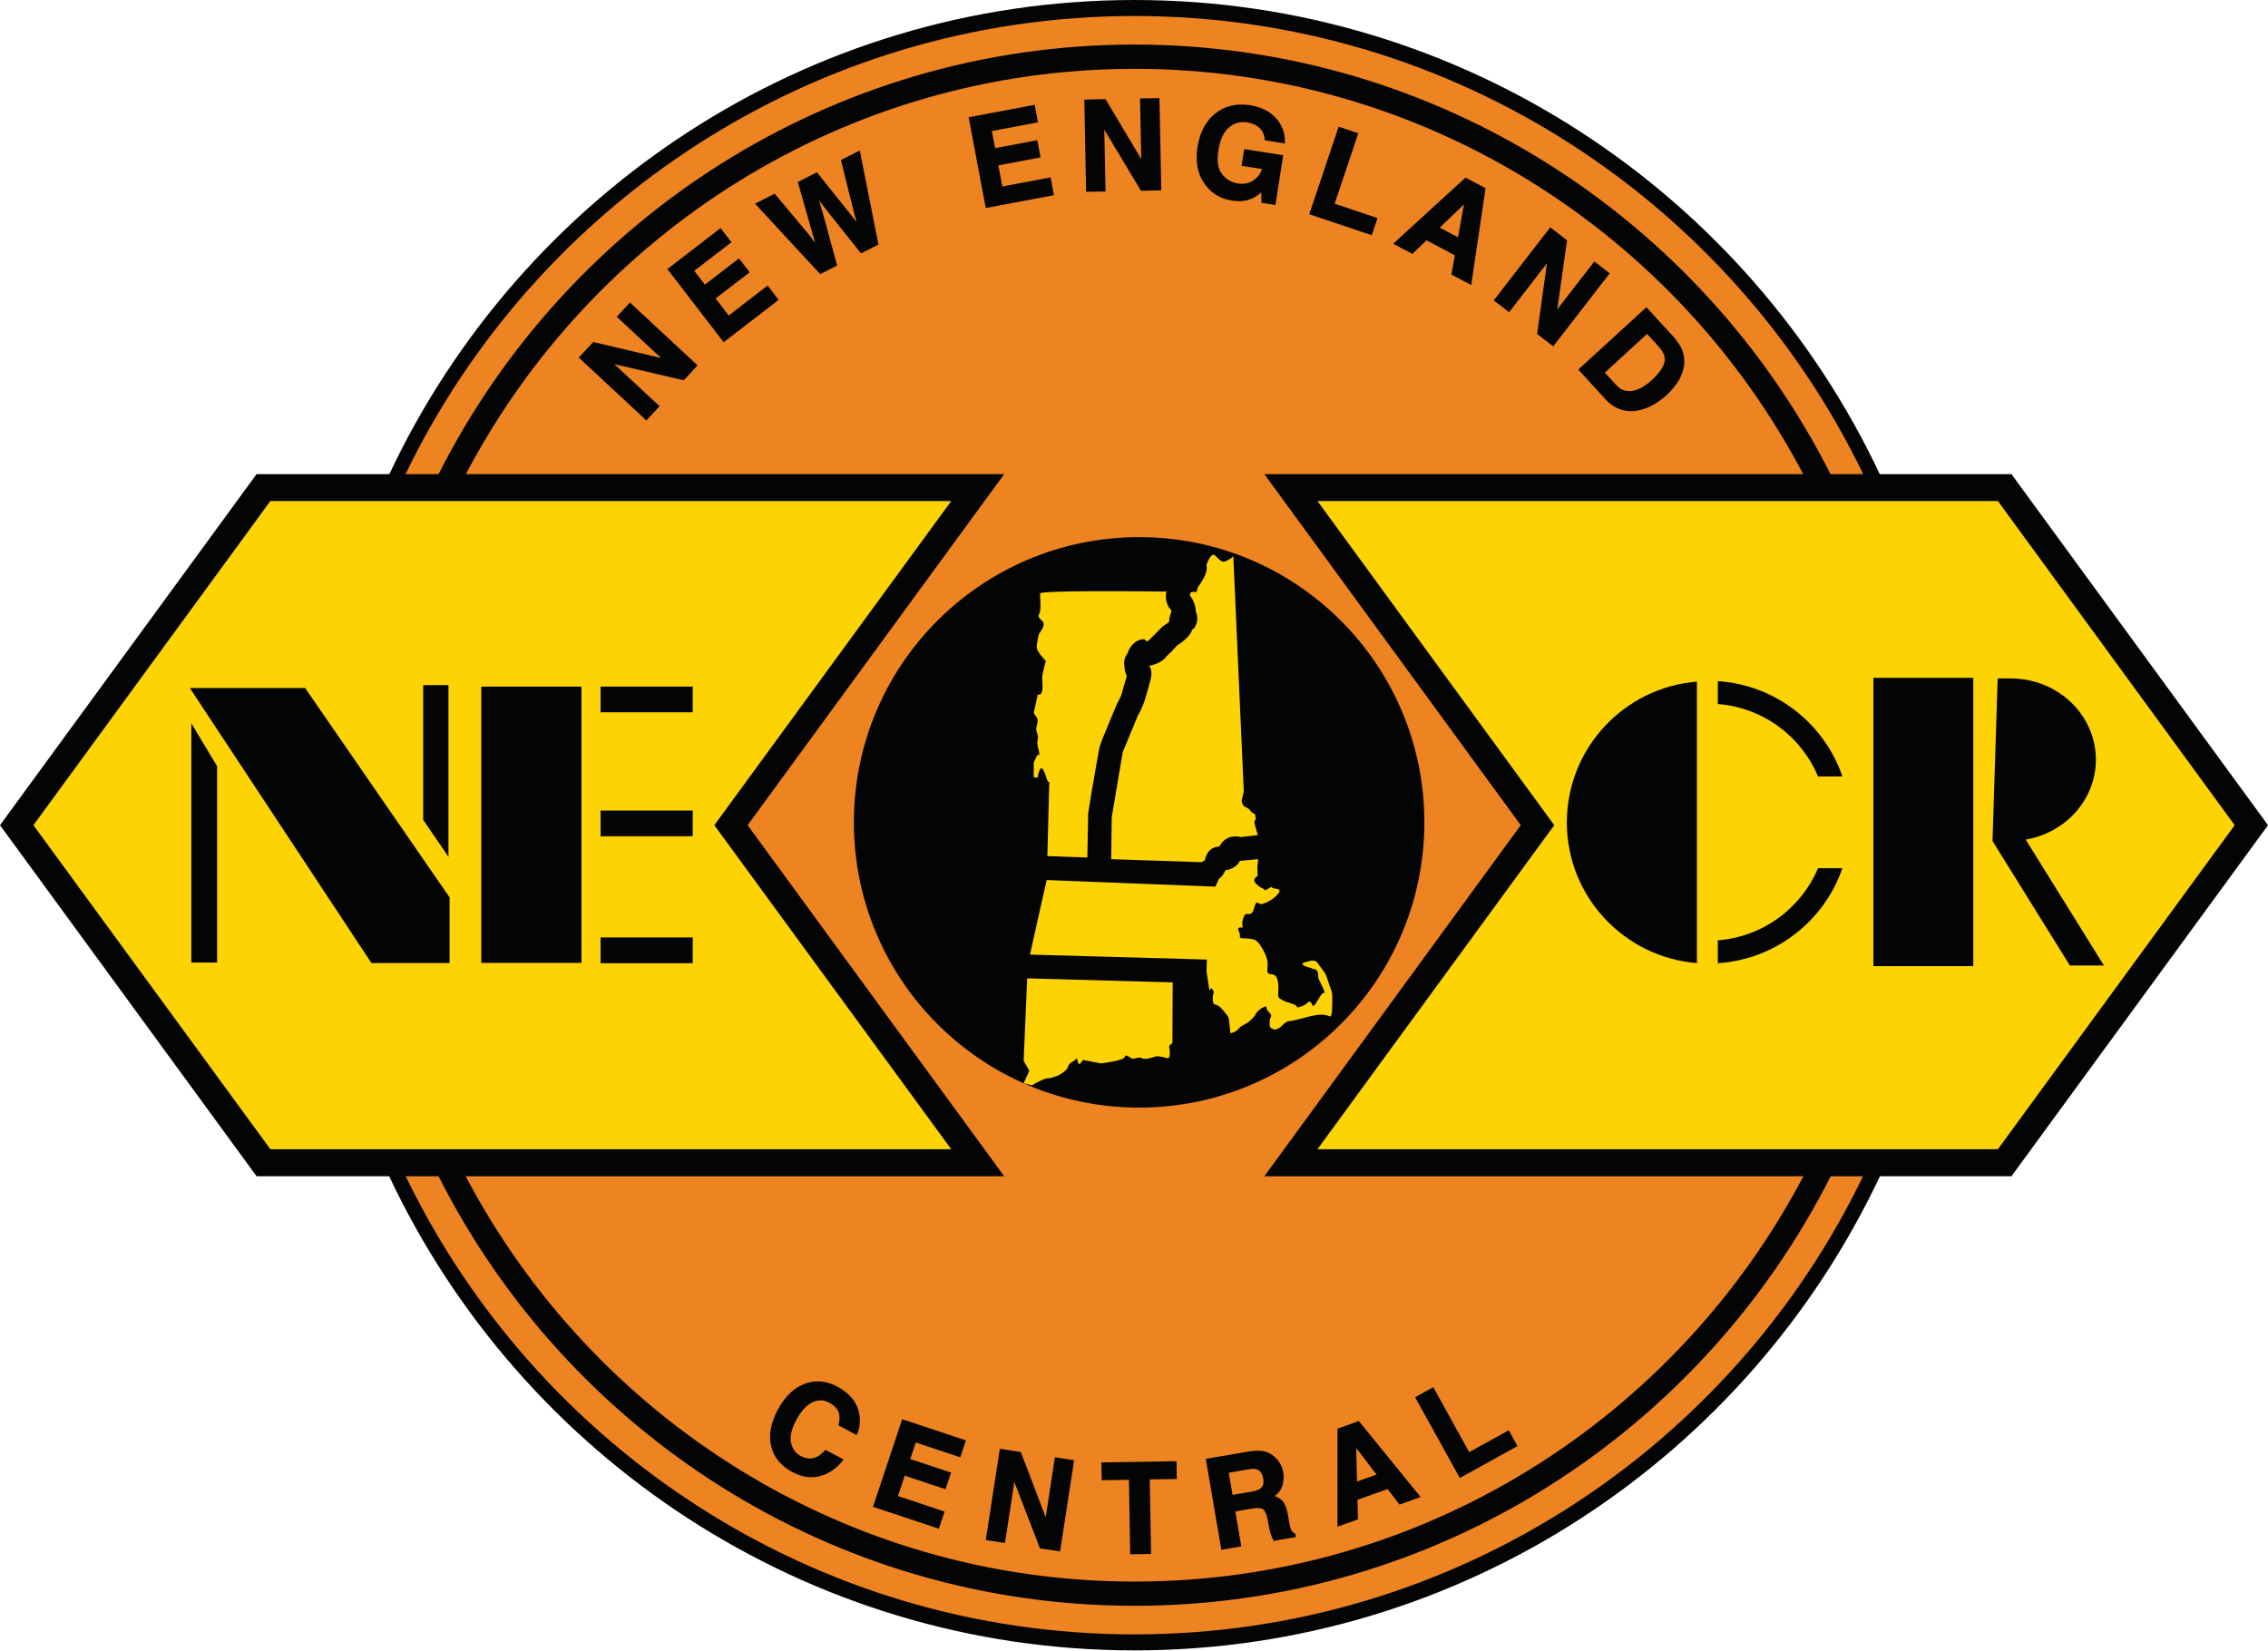 <?xml version="1.0" encoding="UTF-8" standalone="no"?>
<!DOCTYPE svg PUBLIC "-//W3C//DTD SVG 1.1//EN" "http://www.w3.org/Graphics/SVG/1.1/DTD/svg11.dtd">
<svg width="100%" height="100%" viewBox="0 0 526 383" version="1.1" xmlns="http://www.w3.org/2000/svg" xmlns:xlink="http://www.w3.org/1999/xlink" xml:space="preserve" xmlns:serif="http://www.serif.com/" style="fill-rule:evenodd;clip-rule:evenodd;stroke-linejoin:round;stroke-miterlimit:2;">
    <g transform="matrix(1,0,0,1,-2.163,-2.525)">
        <g transform="matrix(4.167,0,0,4.167,0,0)">
            <path d="M109.435,46.522C109.435,71.833 88.939,92.325 63.658,92.325C38.377,92.325 17.881,71.833 17.881,46.522C17.881,21.242 38.377,0.746 63.658,0.746C88.939,0.746 109.435,21.242 109.435,46.522Z" style="fill:rgb(238,131,33);fill-rule:nonzero;"/>
        </g>
        <g transform="matrix(4.167,0,0,4.167,0,0)">
            <path d="M79.795,46.374C79.795,55.15 72.687,62.255 63.919,62.255C55.151,62.255 48.043,55.15 48.043,46.374C48.043,37.608 55.151,30.503 63.919,30.503C72.687,30.503 79.795,37.608 79.795,46.374Z" style="fill:rgb(3,4,4);fill-rule:nonzero;"/>
        </g>
        <g transform="matrix(4.167,0,0,4.167,0,0)">
            <path d="M42.129,46.536L56.409,26.996L26.449,26.996C33.489,13.596 47.529,4.437 63.659,4.437C79.799,4.437 93.839,13.596 100.88,26.996L70.889,26.996L85.159,46.536L70.889,66.076L100.89,66.076C93.849,79.476 79.809,88.637 63.659,88.637C47.519,88.637 33.479,79.476 26.439,66.076L56.409,66.076L42.129,46.536ZM63.659,91.576C45.829,91.576 30.389,81.157 23.099,66.076L24.929,66.076C32.079,80.246 46.759,89.985 63.659,89.985C80.569,89.985 95.25,80.246 102.409,66.076L104.21,66.076C96.929,81.157 81.489,91.576 63.659,91.576ZM63.659,1.496C81.5,1.496 96.939,11.926 104.22,26.996L102.399,26.996C95.239,12.825 80.569,3.087 63.659,3.087C46.759,3.087 32.089,12.825 24.929,26.996L23.089,26.996C30.369,11.926 45.819,1.496 63.659,1.496ZM112.47,26.996L105.14,26.996C97.799,11.417 81.969,0.606 63.659,0.606C45.349,0.606 29.519,11.417 22.189,26.996L14.799,26.996L0.519,46.536L14.799,66.076L22.179,66.076C29.509,81.657 45.349,92.467 63.659,92.467C81.969,92.467 97.809,81.657 105.149,66.076L112.47,66.076L126.75,46.536L112.47,26.996Z" style="fill:rgb(3,4,4);fill-rule:nonzero;"/>
        </g>
        <g transform="matrix(4.167,0,0,4.167,0,0)">
            <path d="M15.567,64.571L53.461,64.571L40.276,46.536L53.463,28.493L15.567,28.493L2.379,46.536L15.567,64.571Z" style="fill:rgb(253,211,3);fill-rule:nonzero;"/>
        </g>
        <g transform="matrix(4.167,0,0,4.167,0,0)">
            <path d="M124.894,46.536L111.715,28.493L73.845,28.493L87.024,46.536L73.846,64.571L111.716,64.571L124.894,46.536Z" style="fill:rgb(253,211,3);fill-rule:nonzero;"/>
        </g>
        <g transform="matrix(4.167,0,0,4.167,0,0)">
            <path d="M45.42,77.642C45.973,77.466 46.526,77.525 47.081,77.819C47.821,78.216 48.229,78.749 48.311,79.421C48.352,79.797 48.307,80.128 48.174,80.413L47.245,79.918C47.299,79.672 47.309,79.471 47.274,79.313C47.211,79.032 47.016,78.805 46.692,78.634C46.362,78.455 46.028,78.454 45.692,78.624C45.354,78.796 45.055,79.13 44.788,79.628C44.524,80.125 44.424,80.554 44.495,80.908C44.563,81.264 44.754,81.525 45.065,81.692C45.383,81.862 45.682,81.884 45.963,81.761C46.118,81.694 46.286,81.563 46.469,81.367L47.391,81.858C47.053,82.302 46.641,82.587 46.151,82.716C45.663,82.845 45.163,82.774 44.651,82.5C44.018,82.164 43.629,81.694 43.487,81.091C43.344,80.484 43.463,79.825 43.846,79.105C44.26,78.33 44.786,77.842 45.42,77.642Z" style="fill:rgb(3,4,4);fill-rule:nonzero;"/>
        </g>
        <g transform="matrix(4.167,0,0,4.167,0,0)">
            <path d="M46.041,77.593C45.839,77.593 45.636,77.625 45.436,77.689C44.816,77.885 44.296,78.369 43.89,79.129C43.516,79.833 43.397,80.489 43.536,81.079C43.674,81.665 44.057,82.128 44.674,82.456C45.17,82.723 45.664,82.794 46.138,82.668C46.597,82.547 46.993,82.28 47.315,81.875L46.479,81.429C46.298,81.617 46.136,81.741 45.983,81.807C45.689,81.936 45.371,81.913 45.042,81.736C44.717,81.562 44.516,81.286 44.446,80.918C44.374,80.555 44.474,80.113 44.744,79.604C45.019,79.092 45.322,78.756 45.669,78.579C46.019,78.401 46.376,78.406 46.715,78.59C47.052,78.768 47.257,79.007 47.323,79.302C47.358,79.46 47.351,79.653 47.301,79.892L48.151,80.344C48.261,80.08 48.299,79.771 48.261,79.427C48.182,78.775 47.777,78.249 47.057,77.863C46.718,77.684 46.377,77.593 46.041,77.593ZM45.675,82.828C45.332,82.828 44.979,82.732 44.627,82.544C43.984,82.202 43.584,81.717 43.438,81.103C43.293,80.487 43.417,79.808 43.802,79.082C44.22,78.298 44.76,77.798 45.406,77.594C45.966,77.417 46.54,77.476 47.104,77.775C47.854,78.177 48.277,78.729 48.361,79.415C48.403,79.8 48.355,80.143 48.219,80.435L48.198,80.482L48.151,80.457L47.188,79.944L47.196,79.907C47.249,79.67 47.258,79.474 47.225,79.323C47.167,79.059 46.979,78.842 46.668,78.678C46.356,78.51 46.038,78.505 45.714,78.669C45.386,78.836 45.097,79.157 44.832,79.651C44.573,80.139 44.476,80.559 44.543,80.898C44.609,81.236 44.793,81.489 45.088,81.648C45.39,81.809 45.676,81.83 45.943,81.715C46.088,81.652 46.253,81.523 46.433,81.333L46.46,81.305L46.493,81.323L47.466,81.842L47.431,81.889C47.088,82.339 46.662,82.633 46.164,82.765C46.002,82.807 45.838,82.828 45.675,82.828Z" style="fill:rgb(3,4,4);fill-rule:nonzero;"/>
        </g>
        <g transform="matrix(4.167,0,0,4.167,0,0)">
            <path d="M53.934,81.657L51.456,80.833L51.12,81.849L53.389,82.604L53.112,83.434L50.842,82.679L50.434,83.908L53.028,84.771L52.743,85.632L49.172,84.444L50.762,79.663L54.215,80.812L53.934,81.657Z" style="fill:rgb(3,4,4);fill-rule:nonzero;"/>
        </g>
        <g transform="matrix(4.167,0,0,4.167,0,0)">
            <path d="M49.236,84.413L52.711,85.568L52.964,84.802L50.371,83.939L50.811,82.615L53.081,83.37L53.326,82.636L51.056,81.88L51.423,80.77L51.471,80.785L53.903,81.594L54.152,80.843L50.793,79.727L49.236,84.413ZM52.774,85.695L49.109,84.476L50.731,79.6L54.279,80.78L53.965,81.721L51.488,80.896L51.183,81.817L53.453,82.573L53.143,83.497L50.874,82.742L50.498,83.877L53.091,84.739L52.774,85.695Z" style="fill:rgb(3,4,4);fill-rule:nonzero;"/>
        </g>
        <g transform="matrix(4.167,0,0,4.167,0,0)">
            <path d="M56.208,81.304L57.297,81.471L58.741,85.249L59.274,81.774L60.245,81.925L59.479,86.903L58.438,86.745L56.954,82.899L56.411,86.433L55.442,86.283L56.208,81.304Z" style="fill:rgb(3,4,4);fill-rule:nonzero;"/>
        </g>
        <g transform="matrix(4.167,0,0,4.167,0,0)">
            <path d="M58.474,86.7L59.437,86.847L60.188,81.967L59.316,81.831L58.761,85.443L57.261,81.516L56.25,81.36L55.499,86.241L56.369,86.376L56.933,82.706L57.001,82.882L58.474,86.7ZM59.521,86.96L59.471,86.953L58.402,86.79L58.391,86.763L56.974,83.093L56.453,86.489L56.403,86.482L55.385,86.325L55.392,86.275L56.166,81.247L56.215,81.254L57.334,81.426L57.344,81.453L58.72,85.055L59.232,81.718L59.282,81.725L60.301,81.883L60.294,81.933L59.521,86.96Z" style="fill:rgb(3,4,4);fill-rule:nonzero;"/>
        </g>
        <g transform="matrix(4.167,0,0,4.167,0,0)">
            <path d="M65.952,81.987L65.967,82.878L64.461,82.903L64.532,87.05L63.471,87.067L63.401,82.922L61.887,82.947L61.872,82.055L65.952,81.987Z" style="fill:rgb(3,4,4);fill-rule:nonzero;"/>
        </g>
        <g transform="matrix(4.167,0,0,4.167,0,0)">
            <path d="M63.45,82.871L63.451,82.921L63.52,87.017L64.481,87.001L64.411,82.854L65.917,82.829L65.903,82.038L61.922,82.104L61.936,82.896L63.45,82.871ZM63.422,87.118L63.421,87.068L63.352,82.973L61.838,82.998L61.821,82.006L61.871,82.005L66.001,81.937L66.018,82.927L64.512,82.952L64.583,87.099L63.422,87.118Z" style="fill:rgb(3,4,4);fill-rule:nonzero;"/>
        </g>
        <g transform="matrix(4.167,0,0,4.167,0,0)">
            <path d="M68.85,82.536L69.079,83.87L70.194,83.68C70.417,83.642 70.577,83.587 70.68,83.514C70.86,83.386 70.926,83.183 70.879,82.904C70.829,82.604 70.698,82.417 70.491,82.346C70.374,82.305 70.21,82.304 69.995,82.341L68.85,82.536ZM70.87,81.437C71.067,81.483 71.241,81.572 71.393,81.704C71.52,81.812 71.627,81.937 71.715,82.079C71.801,82.221 71.862,82.389 71.897,82.584C71.936,82.821 71.917,83.063 71.836,83.312C71.754,83.559 71.586,83.755 71.329,83.896C71.573,83.947 71.758,84.052 71.883,84.205C72.006,84.358 72.098,84.609 72.159,84.958L72.215,85.292C72.254,85.518 72.29,85.671 72.321,85.749C72.37,85.871 72.45,85.954 72.561,85.999L72.583,86.121L71.436,86.317C71.387,86.213 71.348,86.128 71.323,86.063C71.272,85.929 71.235,85.788 71.208,85.643L71.122,85.183C71.063,84.867 70.973,84.664 70.85,84.576C70.727,84.488 70.52,84.47 70.231,84.521L69.217,84.692L69.549,86.639L68.536,86.813L67.688,81.846L70.065,81.44C70.405,81.389 70.674,81.389 70.87,81.437Z" style="fill:rgb(3,4,4);fill-rule:nonzero;"/>
        </g>
        <g transform="matrix(4.167,0,0,4.167,0,0)">
            <path d="M68.908,82.577L69.12,83.813L70.185,83.631C70.401,83.594 70.553,83.542 70.651,83.473C70.815,83.356 70.874,83.173 70.831,82.912C70.783,82.633 70.663,82.458 70.474,82.393C70.367,82.356 70.21,82.356 70.003,82.39L68.908,82.577ZM69.038,83.928L69.03,83.879L68.793,82.495L68.841,82.487L69.986,82.292C70.213,82.253 70.383,82.255 70.507,82.299C70.733,82.376 70.875,82.577 70.928,82.896C70.979,83.193 70.905,83.415 70.71,83.555C70.599,83.633 70.433,83.689 70.203,83.729L69.038,83.928ZM67.746,81.887L68.577,86.755L69.492,86.598L69.16,84.651L69.209,84.644L70.222,84.472C70.527,84.418 70.745,84.44 70.879,84.535C71.013,84.632 71.109,84.84 71.17,85.174L71.256,85.634C71.286,85.785 71.322,85.92 71.37,86.045C71.392,86.103 71.427,86.18 71.465,86.262L72.525,86.08L72.516,86.034C72.406,85.981 72.325,85.893 72.274,85.768C72.242,85.687 72.207,85.533 72.167,85.301L72.11,84.967C72.05,84.628 71.961,84.382 71.844,84.236C71.726,84.092 71.549,83.993 71.318,83.944L71.186,83.916L71.304,83.852C71.547,83.719 71.71,83.532 71.789,83.296C71.867,83.055 71.886,82.824 71.847,82.592C71.814,82.405 71.755,82.241 71.672,82.105C71.588,81.968 71.483,81.846 71.361,81.742C71.213,81.614 71.048,81.53 70.858,81.485C70.667,81.438 70.399,81.439 70.073,81.49L67.746,81.887ZM68.495,86.87L68.487,86.821L67.63,81.805L67.679,81.797L70.056,81.392C70.398,81.338 70.678,81.338 70.881,81.388C71.085,81.437 71.268,81.53 71.426,81.666C71.556,81.776 71.668,81.906 71.758,82.053C71.847,82.199 71.911,82.375 71.946,82.575C71.987,82.82 71.965,83.073 71.884,83.327C71.809,83.553 71.666,83.737 71.457,83.877C71.654,83.937 71.81,84.036 71.922,84.174C72.05,84.333 72.146,84.594 72.208,84.949L72.264,85.283C72.303,85.506 72.337,85.656 72.368,85.73C72.411,85.84 72.481,85.913 72.58,85.953L72.605,85.963L72.64,86.162L72.591,86.17L71.407,86.373L71.391,86.339C71.345,86.242 71.303,86.15 71.276,86.081C71.226,85.95 71.188,85.81 71.159,85.651L71.073,85.191C71.016,84.89 70.932,84.696 70.821,84.617C70.711,84.538 70.513,84.522 70.24,84.569L69.275,84.733L69.607,86.68L69.558,86.688L68.495,86.87Z" style="fill:rgb(3,4,4);fill-rule:nonzero;"/>
        </g>
        <g transform="matrix(4.167,0,0,4.167,0,0)">
            <path d="M75.999,83.138L77.213,82.704L75.948,81.05L75.999,83.138ZM75.01,80.161L76.131,79.761L79.504,83.907L78.428,84.292L77.768,83.427L76.02,84.05L76.047,85.142L75.008,85.511L75.01,80.161Z" style="fill:rgb(3,4,4);fill-rule:nonzero;"/>
        </g>
        <g transform="matrix(4.167,0,0,4.167,0,0)">
            <path d="M76.002,81.202L76.046,83.067L77.132,82.68L76.002,81.202ZM75.951,83.208L75.949,83.139L75.894,80.897L77.294,82.729L77.23,82.751L75.951,83.208ZM75.06,80.196L75.058,85.439L75.997,85.106L75.969,84.015L76.003,84.003L77.786,83.367L78.446,84.232L79.421,83.884L76.115,79.819L75.06,80.196ZM74.959,85.582L74.96,80.126L76.148,79.702L76.17,79.729L79.587,83.931L78.411,84.352L77.751,83.486L76.071,84.085L76.098,85.177L76.064,85.188L74.959,85.582Z" style="fill:rgb(3,4,4);fill-rule:nonzero;"/>
        </g>
        <g transform="matrix(4.167,0,0,4.167,0,0)">
            <path d="M79.348,78.396L80.27,77.886L82.27,81.5L84.471,80.283L84.909,81.075L81.788,82.804L79.348,78.396Z" style="fill:rgb(3,4,4);fill-rule:nonzero;"/>
        </g>
        <g transform="matrix(4.167,0,0,4.167,0,0)">
            <path d="M79.417,78.415L81.807,82.735L84.84,81.056L84.452,80.352L82.251,81.568L82.226,81.524L80.251,77.954L79.417,78.415ZM81.768,82.872L81.744,82.828L79.28,78.376L80.29,77.817L80.314,77.861L82.29,81.432L84.491,80.215L84.977,81.095L81.768,82.872Z" style="fill:rgb(3,4,4);fill-rule:nonzero;"/>
        </g>
        <g transform="matrix(4.167,0,0,4.167,0,0)">
            <path d="M32.802,20.506L33.553,19.698L37.487,20.626L34.915,18.233L35.584,17.515L39.272,20.946L38.556,21.717L34.542,20.784L37.159,23.22L36.491,23.938L32.802,20.506Z" style="fill:rgb(3,4,4);fill-rule:nonzero;"/>
        </g>
        <g transform="matrix(4.167,0,0,4.167,0,0)">
            <path d="M32.873,20.503L36.488,23.867L37.088,23.223L34.371,20.693L34.553,20.735L38.54,21.661L39.202,20.949L35.586,17.585L34.985,18.23L37.659,20.718L37.475,20.675L33.57,19.754L32.873,20.503ZM36.494,24.008L36.457,23.974L32.732,20.509L33.537,19.643L33.565,19.649L37.315,20.534L34.844,18.236L35.581,17.444L35.618,17.479L39.342,20.943L39.309,20.98L38.573,21.772L38.544,21.766L34.712,20.875L37.229,23.217L36.494,24.008Z" style="fill:rgb(3,4,4);fill-rule:nonzero;"/>
        </g>
        <g transform="matrix(4.167,0,0,4.167,0,0)">
            <path d="M41.16,14.079L39.091,15.671L39.744,16.518L41.639,15.059L42.172,15.753L40.277,17.21L41.068,18.238L43.234,16.57L43.787,17.288L40.805,19.584L37.732,15.592L40.616,13.371L41.16,14.079Z" style="fill:rgb(3,4,4);fill-rule:nonzero;"/>
        </g>
        <g transform="matrix(4.167,0,0,4.167,0,0)">
            <path d="M37.802,15.601L40.814,19.514L43.716,17.279L43.225,16.641L41.059,18.309L41.028,18.269L40.207,17.201L40.247,17.17L42.102,15.744L41.63,15.129L39.735,16.588L39.704,16.548L39.021,15.662L39.061,15.631L41.089,14.07L40.607,13.441L37.802,15.601ZM40.796,19.654L40.765,19.614L37.662,15.583L37.702,15.552L40.625,13.301L40.656,13.341L41.23,14.088L41.19,14.119L39.162,15.68L39.752,16.447L41.648,14.988L41.679,15.028L42.243,15.762L42.203,15.793L40.347,17.219L41.077,18.168L43.243,16.5L43.857,17.297L43.817,17.328L40.796,19.654Z" style="fill:rgb(3,4,4);fill-rule:nonzero;"/>
        </g>
        <g transform="matrix(4.167,0,0,4.167,0,0)">
            <path d="M43.623,11.45L45.523,13.722L46.015,14.372L45.789,13.604L44.982,10.762L45.972,10.258L47.813,12.559L48.313,13.204L48.102,12.446L47.379,9.542L48.335,9.056L49.354,14.191L48.455,14.646L46.579,12.296L45.978,11.509L46.261,12.456L47.053,15.358L46.181,15.802L42.626,11.958L43.623,11.45Z" style="fill:rgb(3,4,4);fill-rule:nonzero;"/>
        </g>
        <g transform="matrix(4.167,0,0,4.167,0,0)">
            <path d="M42.708,11.973L46.192,15.74L46.995,15.332L46.213,12.469L45.852,11.261L46.619,12.266L48.468,14.584L49.297,14.164L48.299,9.13L47.438,9.568L48.151,12.435L48.429,13.437L47.774,12.589L45.959,10.321L45.042,10.788L45.836,13.591L46.141,14.621L45.483,13.752L43.61,11.513L42.708,11.973ZM46.17,15.863L46.144,15.836L42.543,11.943L43.635,11.388L45.561,13.689L45.889,14.123L45.741,13.618L44.922,10.735L44.96,10.717L45.986,10.194L46.011,10.227L47.852,12.527L48.197,12.972L48.054,12.46L47.321,9.516L48.372,8.981L48.384,9.046L49.411,14.219L49.377,14.236L48.441,14.709L48.416,14.678L46.54,12.327L46.104,11.757L46.309,12.441L47.112,15.385L46.17,15.863Z" style="fill:rgb(3,4,4);fill-rule:nonzero;"/>
        </g>
        <g transform="matrix(4.167,0,0,4.167,0,0)">
            <path d="M58.231,7.375L55.665,7.859L55.863,8.91L58.214,8.468L58.377,9.327L56.025,9.771L56.264,11.043L58.952,10.538L59.119,11.429L55.421,12.125L54.489,7.173L58.067,6.499L58.231,7.375Z" style="fill:rgb(3,4,4);fill-rule:nonzero;"/>
        </g>
        <g transform="matrix(4.167,0,0,4.167,0,0)">
            <path d="M54.547,7.213L55.461,12.066L59.06,11.389L58.912,10.597L56.224,11.102L56.215,11.052L55.966,9.731L56.016,9.722L58.318,9.287L58.174,8.526L55.823,8.969L55.814,8.919L55.606,7.819L55.656,7.811L58.172,7.335L58.027,6.558L54.547,7.213ZM55.381,12.184L55.373,12.134L54.43,7.133L54.48,7.124L58.107,6.44L58.116,6.49L58.29,7.415L58.24,7.424L55.723,7.899L55.903,8.852L58.254,8.409L58.263,8.459L58.435,9.367L58.385,9.376L56.084,9.811L56.304,10.984L58.992,10.48L59.001,10.529L59.177,11.469L59.127,11.478L55.381,12.184Z" style="fill:rgb(3,4,4);fill-rule:nonzero;"/>
        </g>
        <g transform="matrix(4.167,0,0,4.167,0,0)">
            <path d="M60.918,6.196L62.021,6.175L64.09,9.647L64.021,6.134L65.002,6.114L65.102,11.151L64.049,11.173L61.927,7.639L61.999,11.214L61.017,11.233L60.918,6.196Z" style="fill:rgb(3,4,4);fill-rule:nonzero;"/>
        </g>
        <g transform="matrix(4.167,0,0,4.167,0,0)">
            <path d="M60.969,6.245L61.066,11.183L61.948,11.165L61.874,7.452L64.078,11.122L65.051,11.103L64.953,6.165L64.072,6.183L64.144,9.834L61.993,6.226L60.969,6.245ZM60.968,11.284L60.868,6.148L62.049,6.124L62.064,6.149L64.037,9.459L63.97,6.085L65.05,6.064L65.153,11.2L64.021,11.224L64.006,11.198L61.981,7.825L62.049,11.263L60.968,11.284Z" style="fill:rgb(3,4,4);fill-rule:nonzero;"/>
        </g>
        <g transform="matrix(4.167,0,0,4.167,0,0)">
            <path d="M70.96,8.371C70.934,8.019 70.779,7.751 70.493,7.567C70.334,7.467 70.149,7.4 69.94,7.367C69.54,7.305 69.186,7.404 68.881,7.667C68.577,7.93 68.377,8.363 68.282,8.97C68.186,9.58 68.257,10.034 68.498,10.333C68.737,10.63 69.035,10.806 69.39,10.863C69.74,10.917 70.041,10.862 70.295,10.696C70.549,10.53 70.727,10.289 70.831,9.973L69.678,9.793L69.808,8.963L71.881,9.287L71.464,11.958L70.776,11.851L70.768,11.213C70.531,11.417 70.325,11.555 70.15,11.625C69.848,11.751 69.498,11.782 69.097,11.721C68.438,11.617 67.933,11.305 67.584,10.78C67.215,10.254 67.094,9.592 67.218,8.796C67.345,7.988 67.668,7.379 68.187,6.963C68.707,6.546 69.331,6.394 70.061,6.509C70.693,6.606 71.175,6.846 71.51,7.229C71.843,7.608 72.002,8.043 71.983,8.532L70.96,8.371Z" style="fill:rgb(3,4,4);fill-rule:nonzero;"/>
        </g>
        <g transform="matrix(4.167,0,0,4.167,0,0)">
            <path d="M70.826,11.808L71.422,11.901L71.825,9.329L69.85,9.02L69.736,9.751L70.896,9.933L70.878,9.988C70.771,10.315 70.585,10.567 70.323,10.738C70.061,10.909 69.746,10.97 69.382,10.913C69.014,10.854 68.704,10.669 68.459,10.364C68.21,10.057 68.134,9.584 68.232,8.962C68.329,8.348 68.536,7.899 68.849,7.629C69.163,7.357 69.535,7.256 69.948,7.317C70.164,7.353 70.356,7.422 70.519,7.525C70.807,7.71 70.971,7.98 71.006,8.328L71.934,8.474C71.938,8.023 71.783,7.615 71.472,7.262C71.148,6.891 70.67,6.653 70.053,6.559C69.34,6.444 68.726,6.595 68.218,7.002C67.711,7.407 67.392,8.014 67.268,8.804C67.146,9.584 67.266,10.239 67.625,10.752C67.964,11.262 68.462,11.57 69.105,11.671C69.494,11.732 69.839,11.7 70.13,11.579C70.299,11.511 70.502,11.375 70.736,11.175L70.817,11.105L70.826,11.808ZM71.506,12.015L71.457,12.008L70.726,11.894L70.726,11.852L70.719,11.319C70.511,11.489 70.327,11.607 70.168,11.672C69.862,11.8 69.501,11.834 69.089,11.771C68.418,11.665 67.897,11.341 67.542,10.808C67.168,10.274 67.043,9.595 67.168,8.788C67.297,7.973 67.629,7.346 68.156,6.924C68.685,6.499 69.334,6.347 70.069,6.459C70.71,6.559 71.208,6.806 71.548,7.195C71.888,7.584 72.052,8.035 72.033,8.534L72.031,8.591L70.913,8.414L70.91,8.375C70.885,8.036 70.74,7.785 70.465,7.609C70.314,7.514 70.134,7.448 69.932,7.417C69.551,7.356 69.206,7.453 68.914,7.705C68.62,7.959 68.423,8.387 68.332,8.978C68.238,9.571 68.307,10.017 68.537,10.302C68.766,10.586 69.055,10.759 69.398,10.813C69.732,10.868 70.027,10.813 70.268,10.654C70.496,10.506 70.662,10.29 70.764,10.013L69.621,9.835L69.766,8.906L69.816,8.913L71.938,9.245L71.931,9.295L71.506,12.015Z" style="fill:rgb(3,4,4);fill-rule:nonzero;"/>
        </g>
        <g transform="matrix(4.167,0,0,4.167,0,0)">
            <path d="M75.054,7.722L76.053,8.056L74.738,11.976L77.124,12.775L76.835,13.634L73.452,12.5L75.054,7.722Z" style="fill:rgb(3,4,4);fill-rule:nonzero;"/>
        </g>
        <g transform="matrix(4.167,0,0,4.167,0,0)">
            <path d="M73.515,12.469L76.804,13.57L77.06,12.807L74.674,12.007L74.69,11.96L75.99,8.087L75.085,7.785L73.515,12.469ZM76.867,13.697L73.388,12.531L73.404,12.484L75.023,7.658L76.117,8.024L76.101,8.071L74.801,11.944L77.187,12.744L76.867,13.697Z" style="fill:rgb(3,4,4);fill-rule:nonzero;"/>
        </g>
        <g transform="matrix(4.167,0,0,4.167,0,0)">
            <path d="M80.565,13.288L81.707,13.892L82.071,11.842L80.565,13.288ZM82.092,10.551L83.145,11.106L82.364,16.393L81.356,15.859L81.546,14.789L79.907,13.921L79.12,14.677L78.147,14.162L82.092,10.551Z" style="fill:rgb(3,4,4);fill-rule:nonzero;"/>
        </g>
        <g transform="matrix(4.167,0,0,4.167,0,0)">
            <path d="M80.65,13.276L81.669,13.815L81.995,11.984L80.65,13.276ZM81.744,13.968L80.48,13.3L80.531,13.252L82.147,11.699L81.744,13.968ZM81.412,15.832L82.325,16.315L83.09,11.134L82.1,10.611L78.233,14.151L79.111,14.615L79.898,13.859L79.93,13.877L81.602,14.762L81.595,14.798L81.412,15.832ZM82.403,16.47L81.3,15.887L81.307,15.851L81.491,14.816L79.916,13.982L79.128,14.738L79.096,14.721L78.061,14.173L78.113,14.125L82.085,10.49L83.2,11.079L83.195,11.113L82.403,16.47Z" style="fill:rgb(3,4,4);fill-rule:nonzero;"/>
        </g>
        <g transform="matrix(4.167,0,0,4.167,0,0)">
            <path d="M86.81,13.33L87.682,14.005L87.115,18.008L89.264,15.229L90.041,15.829L86.958,19.813L86.126,19.171L86.69,15.088L84.502,17.914L83.727,17.315L86.81,13.33Z" style="fill:rgb(3,4,4);fill-rule:nonzero;"/>
        </g>
        <g transform="matrix(4.167,0,0,4.167,0,0)">
            <path d="M86.179,19.149L86.949,19.743L89.97,15.838L89.273,15.3L87.039,18.188L87.628,14.026L86.819,13.4L83.797,17.307L84.494,17.844L86.765,14.909L86.179,19.149ZM86.966,19.884L86.072,19.192L86.615,15.267L84.511,17.984L83.657,17.324L86.801,13.26L86.84,13.291L87.736,13.983L87.732,14.012L87.191,17.828L89.255,15.159L90.111,15.82L90.08,15.859L86.966,19.884Z" style="fill:rgb(3,4,4);fill-rule:nonzero;"/>
        </g>
        <g transform="matrix(4.167,0,0,4.167,0,0)">
            <path d="M92.194,19.122L89.77,21.343L90.426,22.06C90.763,22.427 91.177,22.518 91.671,22.331C91.943,22.229 92.214,22.052 92.488,21.801C92.867,21.454 93.102,21.13 93.196,20.825C93.291,20.521 93.175,20.192 92.851,19.838L92.194,19.122ZM94.063,20.028C94.215,20.367 94.252,20.722 94.171,21.093C94.105,21.392 93.986,21.663 93.814,21.907C93.642,22.151 93.459,22.363 93.263,22.542C92.769,22.993 92.26,23.278 91.736,23.394C91.028,23.547 90.417,23.343 89.901,22.782L88.434,21.18L92.15,17.776L93.617,19.38C93.824,19.613 93.973,19.829 94.063,20.028Z" style="fill:rgb(3,4,4);fill-rule:nonzero;"/>
        </g>
        <g transform="matrix(4.167,0,0,4.167,0,0)">
            <path d="M89.84,21.346L90.463,22.025C90.679,22.261 90.919,22.375 91.2,22.375C91.341,22.375 91.494,22.345 91.654,22.284C91.916,22.187 92.184,22.012 92.454,21.764C92.824,21.426 93.057,21.104 93.148,20.811C93.237,20.526 93.125,20.211 92.814,19.872L92.191,19.192L89.84,21.346ZM91.2,22.476C90.894,22.476 90.622,22.347 90.389,22.094L89.7,21.34L89.736,21.306L92.197,19.052L92.231,19.088L92.888,19.804C93.224,20.171 93.343,20.52 93.244,20.84C93.148,21.151 92.905,21.487 92.522,21.838C92.243,22.094 91.962,22.275 91.689,22.378C91.518,22.442 91.353,22.476 91.2,22.476ZM88.504,21.183L89.938,22.748C90.439,23.293 91.04,23.495 91.725,23.345C92.236,23.232 92.743,22.95 93.229,22.505C93.42,22.33 93.603,22.119 93.773,21.879C93.94,21.641 94.058,21.373 94.123,21.082C94.201,20.726 94.166,20.378 94.017,20.049C93.931,19.857 93.784,19.644 93.58,19.413L92.147,17.847L88.504,21.183ZM91.293,23.493C90.758,23.493 90.277,23.266 89.864,22.816L88.364,21.177L88.4,21.143L92.153,17.706L92.187,17.742L93.654,19.346C93.865,19.585 94.018,19.807 94.109,20.008C94.265,20.356 94.303,20.725 94.22,21.104C94.153,21.407 94.03,21.688 93.855,21.936C93.681,22.183 93.494,22.399 93.297,22.579C92.796,23.036 92.275,23.326 91.747,23.442C91.591,23.476 91.439,23.493 91.293,23.493Z" style="fill:rgb(3,4,4);fill-rule:nonzero;"/>
        </g>
        <g transform="matrix(4.167,0,0,4.167,0,0)">
            <path d="M17.502,38.903L25.542,50.555L25.542,54.208L21.192,54.21L11.085,38.903L17.502,38.903Z" style="fill:rgb(3,4,4);fill-rule:nonzero;"/>
        </g>
        <g transform="matrix(4.167,0,0,4.167,0,0)">
            <path d="M12.603,43.255L11.168,40.867L11.168,54.18L12.603,54.18L12.603,43.255Z" style="fill:rgb(3,4,4);fill-rule:nonzero;"/>
        </g>
        <g transform="matrix(4.167,0,0,4.167,0,0)">
            <path d="M24.074,38.742L24.074,46.243L25.48,48.298L25.48,38.742L24.074,38.742Z" style="fill:rgb(3,4,4);fill-rule:nonzero;"/>
        </g>
        <g transform="matrix(4.167,0,0,4.167,0,0)">
            <path d="M27.307,54.201L27.307,38.823L32.883,38.823L32.883,54.201L27.287,54.201L27.307,54.201Z" style="fill:rgb(3,4,4);fill-rule:nonzero;"/>
        </g>
        <g transform="matrix(4.167,0,0,4.167,0,0)">
            <path d="M39.073,40.251L33.945,40.251L33.945,38.82L39.075,38.82L39.073,40.251Z" style="fill:rgb(3,4,4);fill-rule:nonzero;"/>
        </g>
        <g transform="matrix(4.167,0,0,4.167,0,0)">
            <path d="M39.073,54.217L33.945,54.217L33.945,52.784L39.075,52.784L39.073,54.217Z" style="fill:rgb(3,4,4);fill-rule:nonzero;"/>
        </g>
        <g transform="matrix(4.167,0,0,4.167,0,0)">
            <path d="M39.073,47.153L33.945,47.153L33.945,45.721L39.075,45.721L39.073,47.153Z" style="fill:rgb(3,4,4);fill-rule:nonzero;"/>
        </g>
        <g transform="matrix(4.167,0,0,4.167,0,0)">
            <path d="M87.725,46.388C87.725,50.507 90.915,53.89 94.965,54.213L94.965,38.546C90.915,38.867 87.725,42.254 87.725,46.388Z" style="fill:rgb(3,4,4);fill-rule:nonzero;"/>
        </g>
        <g transform="matrix(4.167,0,0,4.167,0,0)">
            <path d="M101.704,43.823L103.062,43.823C102.057,40.881 99.356,38.727 96.127,38.519L96.127,39.792C98.647,39.987 100.77,41.593 101.704,43.823Z" style="fill:rgb(3,4,4);fill-rule:nonzero;"/>
        </g>
        <g transform="matrix(4.167,0,0,4.167,0,0)">
            <path d="M101.704,48.931L103.062,48.931C102.057,51.854 99.356,54.011 96.127,54.218L96.127,52.944C98.647,52.75 100.77,51.144 101.704,48.931Z" style="fill:rgb(3,4,4);fill-rule:nonzero;"/>
        </g>
        <g transform="matrix(4.167,0,0,4.167,0,0)">
            <rect x="104.785" y="38.334" width="5.561" height="16.046" style="fill:rgb(3,4,4);fill-rule:nonzero;"/>
        </g>
        <g transform="matrix(4.167,0,0,4.167,0,0)">
            <path d="M113.263,47.338C115.483,46.96 117.169,45.113 117.169,42.888C117.169,40.4 115.062,38.383 112.452,38.367L111.703,38.367L111.416,47.417L115.722,54.346L117.618,54.346L113.263,47.338Z" style="fill:rgb(3,4,4);fill-rule:nonzero;"/>
        </g>
        <g transform="matrix(4.167,0,0,4.167,0,0)">
            <path d="M57.491,59.649L57.809,60.209L57.491,60.899L57.949,61.013C58.789,60.521 58.918,60.629 58.918,60.629L59.405,60.475C59.405,60.475 59.931,60.201 59.96,59.982C59.987,59.77 60.333,59.673 60.391,59.563C60.441,59.451 60.475,59.547 60.524,59.762C60.569,59.98 60.796,59.604 60.796,59.604L61.792,59.795C61.792,59.795 63.085,59.649 63.121,59.434C63.157,59.218 63.416,59.509 63.558,59.529C63.695,59.55 63.926,59.402 64.094,59.512C64.259,59.627 64.877,59.396 64.877,59.396C64.877,59.396 65.153,59.396 65.447,59.496C65.749,59.597 65.585,58.863 65.585,58.863L65.634,58.785C65.676,58.71 65.771,58.679 65.771,58.679L65.788,55.288L57.69,55.062C57.63,56.489 57.491,59.649 57.491,59.649Z" style="fill:rgb(253,211,3);fill-rule:nonzero;"/>
        </g>
        <g transform="matrix(4.167,0,0,4.167,0,0)">
            <path d="M66.862,33.551C67.023,33.554 67.113,33.555 67.113,33.555L67.203,33.268C67.203,33.268 67.808,32.507 67.663,32.063C67.663,32.063 67.901,31.34 68.128,31.512C68.356,31.687 68.492,31.971 68.764,31.833C69.043,31.69 69.158,31.602 69.158,31.536C69.158,31.473 69.745,44.663 69.745,44.663L69.629,45.146C69.629,45.146 69.623,45.436 69.838,45.524C70.06,45.605 70.146,45.789 70.146,45.789L70.377,45.935C70.377,45.935 70.409,46.146 70.409,46.22C70.409,46.296 70.264,46.168 70.394,46.637C70.447,46.826 70.492,46.974 70.533,47.085L69.584,47.198C69.584,47.198 68.779,46.948 68.384,47.729C68.384,47.729 67.765,47.683 67.588,48.44C67.412,49.198 67.584,48.481 67.584,48.481L67.401,48.597L62.364,48.428L62.396,46.089L63.005,42.479L63.849,40.433C63.849,40.433 64.127,39.991 64.293,39.384L64.568,38.401C64.568,38.401 64.677,37.933 64.505,37.714C64.505,37.714 64.427,37.651 64.615,37.636C64.615,37.636 65.224,37.495 65.459,37.12L65.755,36.839L66.021,36.542C66.021,36.542 66.755,36.104 66.88,35.636L66.959,35.604C66.959,35.604 67.318,35.183 67.068,34.636C67.068,34.636 67.099,34.261 66.802,33.823L66.752,33.751L66.755,33.62L66.862,33.551Z" style="fill:rgb(253,211,3);fill-rule:nonzero;"/>
        </g>
        <g transform="matrix(4.167,0,0,4.167,0,0)">
            <path d="M61.038,48.336L58.811,48.256L58.92,44.126C58.92,44.126 58.85,44.222 58.75,43.87C58.649,43.523 58.543,43.339 58.449,43.38C58.359,43.425 58.293,43.766 58.293,43.766L58.262,43.904L58.052,43.852L58.057,43.035L58.252,42.63C58.252,42.63 58.442,42.719 58.324,42.339C58.206,41.954 58.272,41.766 58.285,41.709C58.293,41.652 58.322,41.637 58.218,41.34C58.115,41.046 58.382,40.773 58.218,40.534L58.052,40.299L58.285,39.236C58.285,39.236 58.383,39.368 58.492,39.161C58.597,38.956 58.499,38.394 58.536,38.185C58.573,37.977 58.724,37.389 58.724,37.389C58.724,37.389 58.2,36.876 58.218,36.6C58.237,36.324 58.34,35.891 58.34,35.891C58.34,35.891 58.746,35.411 58.554,35.202C58.365,34.99 58.256,34.965 58.371,34.744C58.486,34.513 58.394,33.859 58.407,33.638C58.418,33.477 62.916,33.504 65.441,33.532C65.441,33.532 65.265,34.12 65.729,34.604C65.729,34.604 65.556,35.042 65.601,35.214C65.601,35.214 65.365,35.401 65.255,35.448C65.255,35.448 64.74,35.964 64.443,36.261C64.443,36.261 64.365,36.323 64.302,36.276L64.209,36.183C64.209,36.183 63.599,36.136 63.302,36.901C63.302,36.901 63.287,36.964 63.193,37.104C63.193,37.104 63.042,37.343 63.099,37.683C63.099,37.683 63.125,38.104 63.237,38.214L62.912,39.339L62.677,39.808C62.677,39.808 62.103,41.167 61.89,41.706C61.89,41.706 61.74,42.073 61.693,42.292L61.271,44.698L61.084,45.886L61.038,48.336Z" style="fill:rgb(253,211,3);fill-rule:nonzero;"/>
        </g>
        <g transform="matrix(4.167,0,0,4.167,0,0)">
            <path d="M58.775,49.588C58.775,49.588 58.126,52.446 57.845,53.739L67.69,54.015L67.671,54.678L67.781,55.403C67.889,56.132 67.83,55.421 67.994,55.663C68.163,55.909 68.004,55.811 68.018,56.242C68.03,56.676 68.19,56.373 68.531,56.767C68.874,57.149 68.599,56.883 68.764,57.054C68.924,57.215 68.92,57.356 68.92,57.356L69,58.136C69.013,58.114 69.041,58.094 69.115,58.083C69.323,58.054 69.562,57.755 69.562,57.755L70.003,57.5L70.222,57.294C70.443,57.088 70.392,56.936 70.753,56.714C71.117,56.489 70.903,56.71 71.148,56.946C71.394,57.184 71.197,57.184 71.19,57.42C71.183,57.652 71.135,57.785 71.373,57.888C71.608,57.992 71.864,57.692 72.026,57.556C72.191,57.417 72.238,57.468 72.523,57.404C72.808,57.346 73.452,57.147 73.789,57.103C74.124,57.049 74.371,57.103 74.535,57.178C74.697,57.254 74.664,56.366 74.668,56.063C74.673,55.76 74.534,55.54 74.499,55.403C74.463,55.275 74.336,54.928 74.309,54.854C74.281,54.78 73.987,54.394 73.843,54.196C73.699,54.003 73.522,54.068 73.145,54.165C72.77,54.256 73.272,54.449 73.383,54.455C73.496,54.463 73.494,54.525 73.667,54.55C73.842,54.573 73.895,54.747 73.882,54.896C73.866,55.047 73.994,55.261 73.994,55.261C73.994,55.261 74.254,55.765 74.248,55.883C74.24,55.998 74.25,55.589 73.882,56.251C73.507,56.912 73.595,56.42 73.438,56.368C73.28,56.316 73.373,56.48 72.945,56.623C72.515,56.768 72.945,56.623 72.379,56.456C71.813,56.288 71.947,56.276 71.75,56.186C71.549,56.095 71.758,55.632 71.62,55.142C71.478,54.651 71.157,54.963 71.074,54.723C70.992,54.483 71.209,54.254 70.904,53.643C70.602,53.032 70.394,52.909 70.299,52.901C70.206,52.892 70.121,52.839 69.75,52.833C69.379,52.83 69.626,52.764 69.467,52.435C69.318,52.106 69.723,52.293 69.691,52.206C69.656,52.123 69.618,51.991 69.736,51.654C69.855,51.322 70.021,51.581 70.173,51.432C70.327,51.284 70.284,51.199 70.381,50.968C70.472,50.732 70.523,50.886 70.673,50.922C70.823,50.964 71.416,50.68 71.668,50.336C71.923,50 71.378,50.109 71.326,50.011C71.27,49.913 71.204,50.041 71.045,50.105C70.884,50.165 70.997,50.194 70.835,50.081C70.673,49.97 70.73,50.072 70.439,49.808C70.15,49.54 70.514,49.365 70.514,49.365L70.499,48.84L70.52,48.655L70.543,48.476L70.533,48.428L69.521,48.526C69.521,48.526 69.349,48.964 68.724,49.042C68.724,49.042 68.568,49.417 68.365,49.511L68.162,49.958L58.775,49.588Z" style="fill:rgb(253,211,3);fill-rule:nonzero;"/>
        </g>
    </g>
</svg>

